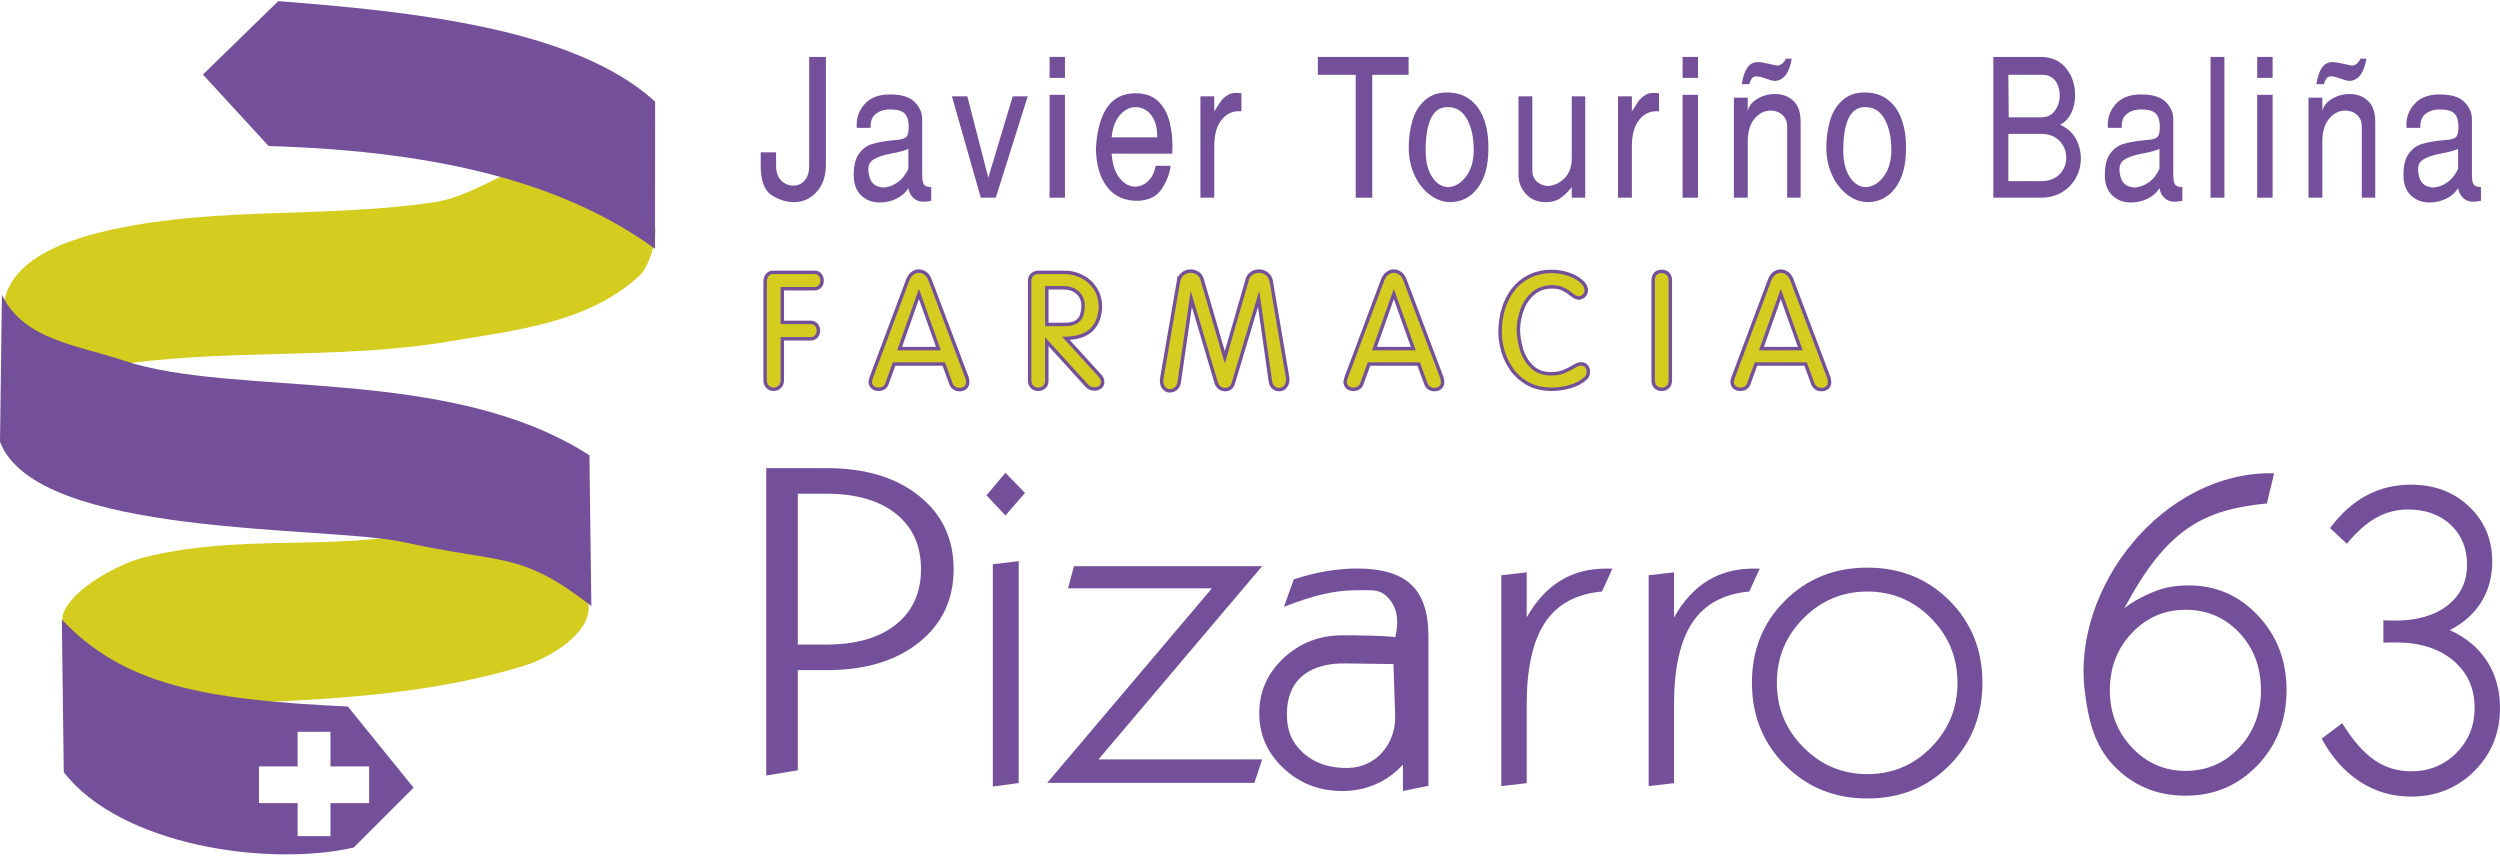 <?xml version="1.0" encoding="UTF-8"?>
<!DOCTYPE svg PUBLIC "-//W3C//DTD SVG 1.1//EN" "http://www.w3.org/Graphics/SVG/1.1/DTD/svg11.dtd">
<!-- Creator: CorelDRAW X8 -->
<svg xmlns="http://www.w3.org/2000/svg" xml:space="preserve" width="263px" height="90px" version="1.1" style="shape-rendering:geometricPrecision; text-rendering:geometricPrecision; image-rendering:optimizeQuality; fill-rule:evenodd; clip-rule:evenodd"
viewBox="0 0 262193 89490"
 xmlns:xlink="http://www.w3.org/1999/xlink">
 <defs>
  <style type="text/css">
   <![CDATA[
    .str0 {stroke:#75509A;stroke-width:724.666}
    .fil2 {fill:none;fill-rule:nonzero}
    .fil0 {fill:#D5CC20}
    .fil1 {fill:#75509A}
    .fil3 {fill:#D5CC20;fill-rule:nonzero}
    .fil4 {fill:#75509A;fill-rule:nonzero}
   ]]>
  </style>
 </defs>
 <g id="Capa_x0020_1">
  <g id="_2472668763952">
   <path class="fil0" d="M6630 64249c847,-2544 5769,-5219 8368,-5878 12393,-3140 23927,381 35064,-4662 4469,-2023 10126,4427 11552,9121 930,3063 -3628,5953 -6688,6891 -9127,2796 -18840,3438 -28376,3851 -6172,267 -8909,2825 -14592,406 -2203,-938 -6085,-7458 -5328,-9729z"/>
   <path class="fil0" d="M608 30807c1372,-4208 7024,-5956 11350,-6891 11000,-2378 22518,-1148 33644,-2838 4965,-753 9430,-5241 14390,-4458 3919,618 6503,2903 8501,6330 733,1256 -337,4845 -1407,5830 -5433,5006 -12955,5711 -19862,6892 -11819,2019 -24047,663 -35874,2634 -2279,380 -3578,5579 -5473,4256 -3520,-2457 -6600,-7673 -5269,-11755z"/>
   <path class="fil1" d="M68696 25978c-9121,-6621 -21877,-10236 -40524,-10777l-6891 -7499 7905 -7702c13782,1081 31009,2770 39522,10539l-12 15439z"/>
   <path class="fil1" d="M43373 82490c-2297,-2837 -4594,-5675 -6891,-8512 -15317,-696 -23579,-2330 -29996,-9121l202 16011c5966,7712 21408,9949 30402,7905l6283 -6283zm-12161 -5858l3446 0 0 3629 4054 0 0 3850 -4054 0 0 3466 -3446 0 0 -3466 -4053 0 0 -3850 4053 0 0 -3629z"/>
   <path class="fil1" d="M61817 47630l203 15808c-7500,-5810 -9292,-4394 -19660,-6688 -8043,-1780 -38540,-403 -42360,-10539l202 -15404c2298,4729 7770,5221 12769,6891 11734,3920 34064,405 48846,9932z"/>
   <g>
    <path class="fil2 str0" d="M80425 29438c0,-249 60,-445 185,-591 121,-146 265,-218 424,-218l4456 0c162,0 294,69 393,204 103,139 153,306 153,508 0,185 -58,339 -174,461 -114,124 -281,184 -505,184l-3492 0 0 3890 3144 0c205,0 364,66 478,198 113,133 168,298 168,497 0,174 -55,328 -168,464 -114,132 -262,198 -447,198l-3175 0 0 4516c0,248 -72,441 -215,576 -144,135 -315,204 -513,204 -191,0 -359,-66 -499,-201 -142,-135 -213,-317 -213,-546l0 -10344z"/>
   </g>
   <g>
    <path id="1" class="fil2 str0" d="M94093 36623l4584 0 -2286 -6405 -34 0 -2264 6405zm-447 1258l-777 2135c-100,342 -348,513 -745,513 -185,0 -343,-52 -466,-154 -125,-103 -197,-246 -213,-428 14,-63 31,-135 50,-215 22,-77 36,-138 47,-180l3806 -10178c97,-281 237,-497 422,-648 182,-152 378,-229 587,-229 230,0 436,75 616,221 182,146 317,353 413,623l3859 10211c42,177 64,321 64,428 0,182 -64,326 -190,428 -127,102 -290,154 -488,154 -166,0 -317,-47 -455,-138 -138,-93 -235,-228 -290,-408l-778 -2135 -5462 0z"/>
   </g>
   <g>
    <path id="2" class="fil2 str0" d="M109605 29887l0 4204 2052 0c557,0 990,-94 1299,-282 306,-187 516,-432 629,-739 113,-306 177,-675 190,-1114 0,-414 -96,-780 -292,-1095 -196,-314 -461,-557 -792,-723 -334,-168 -701,-251 -1098,-251l-1988 0zm-1440 -483c0,-281 76,-483 229,-598 154,-119 314,-177 482,-177l2828 0c551,0 1100,130 1643,392 547,262 997,659 1352,1192 356,535 532,1181 532,1939 -44,571 -159,1054 -349,1448 -194,391 -451,706 -776,944 -323,234 -709,402 -1153,504 -446,102 -968,152 -1561,152l3771 4140c198,182 301,398 301,643 0,146 -67,268 -197,367 -132,96 -292,146 -483,146 -283,0 -510,-99 -678,-295l-4501 -4951 0 4565c0,231 -72,408 -213,529 -141,125 -315,185 -516,185 -193,0 -361,-63 -502,-193 -141,-130 -209,-314 -209,-554l0 -10378z"/>
   </g>
   <g>
    <path id="3" class="fil2 str0" d="M123756 29539c44,-336 173,-595 381,-774 209,-180 446,-268 708,-268 262,0 491,69 690,207 196,138 325,336 386,601l2519 8645 32 0 2516 -8708c64,-235 193,-420 386,-549 196,-130 417,-196 660,-196 286,0 535,86 741,254 208,170 335,411 381,720l1721 10115c0,331 -68,576 -207,737 -138,159 -305,239 -504,239 -185,0 -348,-57 -486,-174 -140,-116 -226,-273 -256,-471l-1360 -9533 -2880 9596c-99,389 -336,582 -712,582 -165,0 -317,-55 -460,-163 -141,-110 -234,-248 -284,-419l-2850 -9596 -1390 9596c-33,221 -124,395 -276,522 -151,129 -331,193 -532,193 -169,0 -320,-72 -455,-218 -133,-146 -207,-353 -224,-626 22,-89 34,-199 34,-331l1721 -9981z"/>
   </g>
   <g>
    <path id="4" class="fil2 str0" d="M143898 36623l4584 0 -2286 -6405 -34 0 -2264 6405zm-447 1258l-777 2135c-100,342 -348,513 -745,513 -185,0 -343,-52 -466,-154 -125,-103 -197,-246 -213,-428 14,-63 31,-135 50,-215 22,-77 36,-138 46,-180l3807 -10178c97,-281 237,-497 422,-648 182,-152 378,-229 587,-229 230,0 436,75 616,221 182,146 317,353 413,623l3859 10211c42,177 64,321 64,428 0,182 -64,326 -190,428 -127,102 -290,154 -488,154 -166,0 -317,-47 -455,-138 -138,-93 -235,-228 -290,-408l-778 -2135 -5462 0z"/>
   </g>
   <g>
    <path id="5" class="fil2 str0" d="M165980 29788c132,165 199,353 199,565 0,158 -61,293 -177,412 -119,115 -262,182 -436,198 -177,-41 -297,-86 -361,-132 -221,-163 -442,-323 -657,-481 -217,-159 -463,-289 -736,-394 -273,-102 -604,-157 -993,-168 -850,0 -1559,240 -2121,717 -563,477 -971,1073 -1231,1785 -257,714 -392,1423 -405,2132 0,651 104,1346 311,2080 208,734 574,1371 1101,1911 527,544 1230,828 2111,858 582,0 1061,-74 1434,-223 375,-149 824,-378 1351,-687 144,-88 304,-132 477,-132 174,0 309,60 406,184 94,122 144,276 144,461 0,251 -75,433 -218,546 -428,395 -963,679 -1606,850 -642,173 -1271,259 -1887,259 -907,-11 -1693,-198 -2358,-562 -662,-368 -1202,-842 -1617,-1429 -416,-588 -720,-1217 -915,-1887 -193,-670 -290,-1322 -290,-1948 0,-824 110,-1608 331,-2350 221,-745 552,-1401 988,-1972 438,-571 985,-1021 1643,-1349 657,-325 1408,-494 2252,-502 394,0 802,47 1216,141 416,91 806,231 1167,422 361,187 653,419 877,695z"/>
   </g>
   <g>
    <path id="6" class="fil2 str0" d="M173560 29305c0,-516 248,-775 745,-775 193,0 358,63 494,193 135,130 201,323 201,582l0 10413c0,306 -74,519 -223,634 -146,119 -306,177 -472,177 -497,0 -745,-259 -745,-780l0 -10444z"/>
   </g>
   <g>
    <path id="7" class="fil2 str0" d="M184481 36623l4585 0 -2287 -6405 -33 0 -2265 6405zm-446 1258l-778 2135c-100,342 -348,513 -745,513 -185,0 -342,-52 -466,-154 -124,-103 -196,-246 -213,-428 14,-63 31,-135 50,-215 22,-77 36,-138 47,-180l3807 -10178c96,-281 237,-497 421,-648 182,-152 379,-229 588,-229 229,0 436,75 615,221 182,146 317,353 414,623l3859 10211c41,177 64,321 64,428 0,182 -64,326 -191,428 -127,102 -290,154 -488,154 -166,0 -317,-47 -455,-138 -138,-93 -235,-228 -290,-408l-778 -2135 -5461 0z"/>
   </g>
   <path id="8" class="fil3" d="M80425 29438c0,-249 60,-445 185,-591 121,-146 265,-218 424,-218l4456 0c162,0 294,69 393,204 103,139 153,306 153,508 0,185 -58,339 -174,461 -114,124 -281,184 -505,184l-3492 0 0 3890 3144 0c205,0 364,66 478,198 113,133 168,298 168,497 0,174 -55,328 -168,464 -114,132 -262,198 -447,198l-3175 0 0 4516c0,248 -72,441 -215,576 -144,135 -315,204 -513,204 -191,0 -359,-66 -499,-201 -142,-135 -213,-317 -213,-546l0 -10344z"/>
   <path id="9" class="fil3" d="M94093 36623l4584 0 -2286 -6405 -34 0 -2264 6405zm-447 1258l-777 2135c-100,342 -348,513 -745,513 -185,0 -343,-52 -466,-154 -125,-103 -197,-246 -213,-428 14,-63 31,-135 50,-215 22,-77 36,-138 47,-180l3806 -10178c97,-281 237,-497 422,-648 182,-152 378,-229 587,-229 230,0 436,75 616,221 182,146 317,353 413,623l3859 10211c42,177 64,321 64,428 0,182 -64,326 -190,428 -127,102 -290,154 -488,154 -166,0 -317,-47 -455,-138 -138,-93 -235,-228 -290,-408l-778 -2135 -5462 0z"/>
   <path id="10" class="fil3" d="M109605 29887l0 4204 2052 0c557,0 990,-94 1299,-282 306,-187 516,-432 629,-739 113,-306 177,-675 190,-1114 0,-414 -96,-780 -292,-1095 -196,-314 -461,-557 -792,-723 -334,-168 -701,-251 -1098,-251l-1988 0zm-1440 -483c0,-281 76,-483 229,-598 154,-119 314,-177 482,-177l2828 0c551,0 1100,130 1643,392 547,262 997,659 1352,1192 356,535 532,1181 532,1939 -44,571 -159,1054 -349,1448 -194,391 -451,706 -776,944 -323,234 -709,402 -1153,504 -446,102 -968,152 -1561,152l3771 4140c198,182 301,398 301,643 0,146 -67,268 -197,367 -132,96 -292,146 -483,146 -283,0 -510,-99 -678,-295l-4501 -4951 0 4565c0,231 -72,408 -213,529 -141,125 -315,185 -516,185 -193,0 -361,-63 -502,-193 -141,-130 -209,-314 -209,-554l0 -10378z"/>
   <path id="11" class="fil3" d="M123756 29539c44,-336 173,-595 381,-774 209,-180 446,-268 708,-268 262,0 491,69 690,207 196,138 325,336 386,601l2519 8645 32 0 2516 -8708c64,-235 193,-420 386,-549 196,-130 417,-196 660,-196 286,0 535,86 741,254 208,170 335,411 381,720l1721 10115c0,331 -68,576 -207,737 -138,159 -305,239 -504,239 -185,0 -348,-57 -486,-174 -140,-116 -226,-273 -256,-471l-1360 -9533 -2880 9596c-99,389 -336,582 -712,582 -165,0 -317,-55 -460,-163 -141,-110 -234,-248 -284,-419l-2850 -9596 -1390 9596c-33,221 -124,395 -276,522 -151,129 -331,193 -532,193 -169,0 -320,-72 -455,-218 -133,-146 -207,-353 -224,-626 22,-89 34,-199 34,-331l1721 -9981z"/>
   <path id="12" class="fil3" d="M143898 36623l4584 0 -2286 -6405 -34 0 -2264 6405zm-447 1258l-777 2135c-100,342 -348,513 -745,513 -185,0 -343,-52 -466,-154 -125,-103 -197,-246 -213,-428 14,-63 31,-135 50,-215 22,-77 36,-138 46,-180l3807 -10178c97,-281 237,-497 422,-648 182,-152 378,-229 587,-229 230,0 436,75 616,221 182,146 317,353 413,623l3859 10211c42,177 64,321 64,428 0,182 -64,326 -190,428 -127,102 -290,154 -488,154 -166,0 -317,-47 -455,-138 -138,-93 -235,-228 -290,-408l-778 -2135 -5462 0z"/>
   <path id="13" class="fil3" d="M165980 29788c132,165 199,353 199,565 0,158 -61,293 -177,412 -119,115 -262,182 -436,198 -177,-41 -297,-86 -361,-132 -221,-163 -442,-323 -657,-481 -217,-159 -463,-289 -736,-394 -273,-102 -604,-157 -993,-168 -850,0 -1559,240 -2121,717 -563,477 -971,1073 -1231,1785 -257,714 -392,1423 -405,2132 0,651 104,1346 311,2080 208,734 574,1371 1101,1911 527,544 1230,828 2111,858 582,0 1061,-74 1434,-223 375,-149 824,-378 1351,-687 144,-88 304,-132 477,-132 174,0 309,60 406,184 94,122 144,276 144,461 0,251 -75,433 -218,546 -428,395 -963,679 -1606,850 -642,173 -1271,259 -1887,259 -907,-11 -1693,-198 -2358,-562 -662,-368 -1202,-842 -1617,-1429 -416,-588 -720,-1217 -915,-1887 -193,-670 -290,-1322 -290,-1948 0,-824 110,-1608 331,-2350 221,-745 552,-1401 988,-1972 438,-571 985,-1021 1643,-1349 657,-325 1408,-494 2252,-502 394,0 802,47 1216,141 416,91 806,231 1167,422 361,187 653,419 877,695z"/>
   <path id="14" class="fil3" d="M173560 29305c0,-516 248,-775 745,-775 193,0 358,63 494,193 135,130 201,323 201,582l0 10413c0,306 -74,519 -223,634 -146,119 -306,177 -472,177 -497,0 -745,-259 -745,-780l0 -10444z"/>
   <path id="15" class="fil3" d="M184481 36623l4585 0 -2287 -6405 -33 0 -2265 6405zm-446 1258l-778 2135c-100,342 -348,513 -745,513 -185,0 -342,-52 -466,-154 -124,-103 -196,-246 -213,-428 14,-63 31,-135 50,-215 22,-77 36,-138 47,-180l3807 -10178c96,-281 237,-497 421,-648 182,-152 379,-229 588,-229 229,0 436,75 615,221 182,146 317,353 414,623l3859 10211c41,177 64,321 64,428 0,182 -64,326 -191,428 -127,102 -290,154 -488,154 -166,0 -317,-47 -455,-138 -138,-93 -235,-228 -290,-408l-778 -2135 -5461 0z"/>
   <g>
    <path class="fil4" d="M83673 51662l0 15822 2963 0c3127,0 5575,-702 7324,-2105 1757,-1396 2632,-3339 2632,-5806 0,-2475 -875,-4410 -2632,-5806 -1749,-1403 -4197,-2105 -7324,-2105l-2963 0zm-3313 29560l0 -32242 6331 0c4030,0 7259,964 9679,2898 2429,1935 3644,4503 3644,7695 0,3192 -1215,5760 -3644,7695 -2420,1935 -5649,2898 -9679,2898l-3018 0 0 10501 -3313 555z"/>
    <path class="fil4" d="M103459 51829l1990 -2358 2053 2112 -2053 2358 -1990 -2112zm667 30545l0 -23317 2711 -323 0 23271 -2711 369z"/>
    <polygon class="fil4" points="109825,81988 127098,61589 112013,61589 112632,59262 132370,59262 115208,79524 132370,79524 131560,81988 "/>
    <path class="fil4" d="M134966 74806c0,1643 460,2880 1643,3977 1335,1239 3036,1685 4820,1639 2986,-76 4985,-2641 4892,-5487l-179 -5406 -5057 -69c-3436,-47 -6119,1449 -6119,5346zm12170 5271c-847,914 -1807,1605 -2877,2066 -1071,468 -2228,698 -3488,698 -2410,0 -4464,-794 -6160,-2385 -1696,-1591 -2544,-3516 -2544,-5782 0,-2245 848,-4170 2552,-5768 1704,-1598 3758,-2393 6152,-2393 1341,0 4339,19 5570,194 397,-1751 232,-3275 -980,-4345 -827,-731 -1578,-568 -3306,-568 -1023,0 -2132,141 -3321,416 -1189,275 -2553,714 -4083,1323l1038 -2891c1166,-379 2299,-662 3418,-855 1109,-186 2187,-282 3226,-282 2584,0 4479,564 5675,1694 1198,1137 1800,2921 1800,5359l0 15741 -2672 542 0 -2764z"/>
    <path class="fil4" d="M157452 82327l0 -22113 2664 -306 0 4729c959,-1708 2132,-2992 3519,-3847 1387,-853 2989,-1276 4820,-1276l650 0 -1095 2408c-2694,240 -4684,1328 -5968,3248 -1284,1926 -1926,4801 -1926,8618l0 8232 -2664 307z"/>
    <path class="fil4" d="M172904 82327l0 -22113 2663 -306 0 4729c959,-1708 2132,-2992 3520,-3847 1387,-853 2988,-1276 4819,-1276l650 0 -1094 2408c-2695,240 -4685,1328 -5968,3248 -1285,1926 -1927,4801 -1927,8618l0 8232 -2663 307z"/>
    <path class="fil4" d="M186352 71497c0,2649 933,4903 2791,6770 1858,1867 4089,2804 6704,2804 2615,0 4839,-937 6682,-2804 1842,-1867 2767,-4121 2767,-6770 0,-2649 -925,-4903 -2767,-6769 -1843,-1867 -4067,-2805 -6682,-2805 -2615,0 -4846,938 -6704,2805 -1858,1866 -2791,4120 -2791,6769zm-2614 -8c0,-3439 1154,-6305 3470,-8613 2309,-2308 5191,-3462 8639,-3462 3433,0 6299,1154 8609,3462 2301,2308 3455,5174 3455,8613 0,3448 -1154,6329 -3455,8653 -2310,2323 -5176,3485 -8609,3485 -3432,0 -6307,-1162 -8631,-3493 -2317,-2332 -3478,-5213 -3478,-8645z"/>
    <path class="fil4" d="M221274 72261c0,2367 771,4379 2312,6010 1541,1640 3418,2460 5620,2460 2237,0 4116,-813 5635,-2437 1518,-1623 2281,-3635 2281,-6033 0,-2399 -755,-4403 -2267,-6011 -1511,-1609 -3397,-2414 -5649,-2414 -2202,0 -4079,811 -5620,2436 -1541,1624 -2312,3621 -2312,5989zm1511 -8563c815,-737 2502,-1549 3464,-1896 967,-350 2069,-524 3302,-524 2868,0 5297,1062 7278,3180 1987,2118 2978,4721 2978,7803 0,3142 -1020,5775 -3052,7893 -2033,2118 -4548,3180 -7542,3180 -3015,0 -5525,-1055 -7550,-3173 -2017,-2109 -2654,-4767 -3030,-7900 -1290,-10747 8183,-22990 19871,-22744l-757 3164c-6648,664 -10504,2632 -14962,11017zm27178 1246c147,0 308,8 484,15 176,8 426,8 741,8 2325,0 4160,-532 5517,-1602 1357,-1070 2033,-2489 2033,-4265 0,-1708 -573,-3097 -1710,-4175 -1137,-1070 -2641,-1609 -4505,-1609 -1174,0 -2282,289 -3309,865 -1035,578 -2062,1489 -3082,2733l-1760 -1647c1115,-1510 2384,-2649 3793,-3408 1416,-766 2979,-1146 4703,-1146 2451,0 4483,767 6090,2300 1614,1533 2421,3461 2421,5776 0,1586 -382,2990 -1138,4220 -762,1230 -1863,2216 -3309,2959 1703,775 3008,1860 3911,3272 903,1404 1350,3036 1350,4887 0,2626 -895,4836 -2685,6619 -1791,1783 -4006,2680 -6648,2680 -1959,0 -3741,-517 -5348,-1557 -1607,-1040 -2949,-2542 -4020,-4516l2149 -1624c1086,1761 2209,3044 3353,3848 1145,797 2436,1199 3874,1199 1871,0 3456,-637 4739,-1920 1285,-1283 1922,-2861 1922,-4729 0,-2071 -755,-3734 -2259,-4986 -1504,-1252 -3507,-1882 -6016,-1882 -345,0 -609,0 -800,8 -183,7 -344,15 -491,15l0 -2338z"/>
   </g>
   <path class="fil4" d="M79780 15857l1614 0 0 1412c0,672 178,1187 535,1543 356,357 783,535 1281,535 470,0 863,-178 1179,-535 317,-356 474,-871 474,-1543l0 -11417 1755 0 0 11255c0,1238 -326,2209 -978,2915 -652,706 -1442,1059 -2370,1059 -807,0 -1590,-245 -2350,-736 -759,-491 -1140,-1516 -1140,-3076l0 -1412z"/>
   <path id="1" class="fil4" d="M89537 18217c0,-968 184,-1708 555,-2219 369,-510 823,-847 1361,-1008 537,-162 1163,-283 1875,-364 68,-12 340,-40 817,-80 478,-40 791,-151 938,-333 148,-182 222,-528 222,-1039 0,-618 -137,-1075 -413,-1371 -276,-296 -797,-444 -1564,-444 -578,0 -1069,155 -1472,464 -403,310 -585,800 -544,1472l-1453 0c-81,-954 186,-1778 797,-2471 612,-692 1503,-1038 2672,-1038 1224,0 2095,269 2613,807 518,538 776,1123 776,1754l0 5870c0,565 78,921 232,1069 155,148 394,222 717,222l0 1432c-269,67 -545,101 -828,101 -403,0 -746,-128 -1029,-384 -281,-255 -464,-598 -544,-1028 -282,457 -696,821 -1240,1089 -545,269 -1133,403 -1766,403 -766,0 -1411,-245 -1936,-736 -524,-490 -786,-1213 -786,-2168zm1634 161c174,740 672,1130 1492,1170 498,-27 982,-201 1453,-524 470,-323 853,-800 1149,-1432l0 -2098c-296,161 -897,326 -1805,494 -908,169 -1567,407 -1977,716 -410,310 -514,867 -312,1674z"/>
   <polygon id="2" class="fil4" points="102862,20617 99837,9988 101451,9988 103650,18519 106211,9988 107784,9988 104436,20617 "/>
   <path id="3" class="fil4" d="M110077 20617l0 -10791 1614 0 0 10791 -1614 0zm0 -12566l0 -2199 1614 0 0 2199 -1614 0z"/>
   <path id="4" class="fil4" d="M114973 14909c161,-1721 578,-3026 1250,-3913 672,-887 1634,-1332 2884,-1332 1009,0 1809,293 2400,878 592,585 995,1362 1211,2330 215,968 289,2010 222,3126l-6354 0c80,1116 356,1967 827,2552 470,585 1008,891 1614,917 551,-26 1022,-231 1411,-615 390,-383 646,-911 767,-1583l1573 0c-121,861 -433,1671 -938,2431 -504,759 -1307,1173 -2410,1240 -1412,41 -2508,-430 -3288,-1412 -780,-981 -1183,-2353 -1210,-4114 27,-135 41,-303 41,-505zm1613 -625l4780 0c14,-659 -77,-1224 -272,-1694 -195,-471 -467,-834 -816,-1090 -350,-255 -740,-383 -1171,-383 -605,0 -1153,276 -1644,827 -490,551 -783,1332 -877,2340z"/>
   <path id="5" class="fil4" d="M125898 20617l0 -10629 1452 0 0 1573c216,-336 424,-659 626,-968 202,-310 477,-565 827,-767 349,-202 813,-255 1392,-162l0 1897c-821,-81 -1500,198 -2038,837 -538,639 -807,1576 -807,2814l0 5405 -1452 0z"/>
   <polygon id="6" class="fil4" points="142183,7728 138209,7728 138209,5852 147730,5852 147730,7728 143918,7728 143918,20617 142183,20617 "/>
   <path id="7" class="fil4" d="M151797 11117c-1519,0 -2278,1526 -2278,4578 0,1157 231,2081 695,2774 464,693 1033,1039 1705,1039 699,-41 1314,-417 1845,-1130 531,-712 797,-1633 797,-2763 0,-1304 -235,-2384 -706,-3237 -470,-854 -1156,-1274 -2058,-1261zm0 -1533c955,0 1762,259 2421,777 659,517 1143,1227 1453,2127 309,902 450,1917 423,3046 0,1681 -359,3019 -1079,4014 -720,995 -1684,1506 -2894,1533 -781,0 -1510,-262 -2189,-786 -679,-525 -1214,-1221 -1604,-2088 -390,-867 -584,-1812 -584,-2834 0,-1049 134,-2014 403,-2895 269,-880 712,-1586 1331,-2117 619,-531 1392,-790 2319,-777z"/>
   <path id="8" class="fil4" d="M159254 18217l0 -8229 1453 0 0 7745c0,511 154,907 464,1190 309,282 692,437 1149,464 659,-27 1244,-296 1755,-807 511,-511 766,-1210 766,-2097l0 -6495 1412 0 0 10629 -1412 0 0 -1109c-322,417 -692,783 -1109,1099 -417,316 -955,474 -1613,474 -874,0 -1571,-286 -2088,-857 -518,-572 -777,-1241 -777,-2007z"/>
   <path id="9" class="fil4" d="M169696 20617l0 -10629 1452 0 0 1573c215,-336 424,-659 626,-968 201,-310 477,-565 827,-767 349,-202 813,-255 1391,-162l0 1897c-820,-81 -1499,198 -2037,837 -538,639 -807,1576 -807,2814l0 5405 -1452 0z"/>
   <path id="10" class="fil4" d="M176467 20617l0 -10791 1613 0 0 10791 -1613 0zm0 -12566l0 -2199 1613 0 0 2199 -1613 0z"/>
   <path id="11" class="fil4" d="M181846 20617l0 -10488 1452 0 0 1432c94,-525 423,-959 988,-1301 566,-343 1184,-515 1856,-515 793,0 1443,239 1946,717 505,477 757,1207 757,2188l0 7967 -1412 0 0 -7483c0,-498 -168,-898 -504,-1200 -336,-303 -746,-454 -1231,-454 -645,0 -1206,282 -1684,847 -477,565 -716,1372 -716,2421l0 5869 -1452 0zm827 -11900c229,-1546 779,-2320 1654,-2320 282,0 669,57 1160,172 491,114 803,178 937,191 377,-40 666,-282 868,-726l625 0c-255,1506 -847,2286 -1775,2340 -215,-14 -535,-98 -958,-253 -423,-154 -763,-231 -1018,-231 -323,0 -559,276 -707,827l-786 0z"/>
   <path id="12" class="fil4" d="M195595 11117c-1519,0 -2278,1526 -2278,4578 0,1157 231,2081 695,2774 464,693 1032,1039 1705,1039 699,-41 1314,-417 1845,-1130 531,-712 797,-1633 797,-2763 0,-1304 -235,-2384 -706,-3237 -471,-854 -1157,-1274 -2058,-1261zm0 -1533c955,0 1762,259 2421,777 659,517 1143,1227 1452,2127 310,902 451,1917 424,3046 0,1681 -360,3019 -1080,4014 -719,995 -1683,1506 -2893,1533 -781,0 -1510,-262 -2189,-786 -680,-525 -1214,-1221 -1604,-2088 -390,-867 -585,-1812 -585,-2834 0,-1049 135,-2014 404,-2895 269,-880 712,-1586 1331,-2117 619,-531 1391,-790 2319,-777z"/>
   <path id="13" class="fil4" d="M209056 20617l0 -14765 4922 0c1170,0 2071,394 2703,1181 632,786 948,1731 948,2833 0,700 -134,1325 -403,1876 -269,552 -660,962 -1170,1231 726,309 1270,786 1634,1432 362,645 544,1352 544,2118 0,699 -168,1361 -504,1986 -336,626 -821,1134 -1452,1524 -633,389 -1386,584 -2260,584l-4962 0zm1574 -1734l3388 0c848,0 1507,-239 1977,-716 471,-478 706,-1053 706,-1725 0,-699 -235,-1294 -706,-1785 -470,-491 -1129,-736 -1977,-736l-3388 0 0 4962zm40 -6697l3470 0c564,0 1018,-229 1361,-686 343,-457 515,-988 515,-1593 0,-632 -159,-1153 -474,-1563 -317,-411 -771,-616 -1362,-616l-3550 0 40 4458z"/>
   <path id="14" class="fil4" d="M220749 18217c0,-968 185,-1708 555,-2219 370,-510 824,-847 1361,-1008 538,-162 1164,-283 1876,-364 67,-12 340,-40 817,-80 478,-40 791,-151 938,-333 148,-182 222,-528 222,-1039 0,-618 -138,-1075 -413,-1371 -276,-296 -797,-444 -1564,-444 -578,0 -1069,155 -1472,464 -404,310 -585,800 -544,1472l-1453 0c-81,-954 185,-1778 797,-2471 612,-692 1503,-1038 2672,-1038 1224,0 2095,269 2613,807 517,538 776,1123 776,1754l0 5870c0,565 78,921 232,1069 155,148 394,222 716,222l0 1432c-269,67 -544,101 -827,101 -403,0 -746,-128 -1029,-384 -282,-255 -464,-598 -544,-1028 -282,457 -696,821 -1241,1089 -544,269 -1133,403 -1765,403 -766,0 -1411,-245 -1936,-736 -525,-490 -787,-1213 -787,-2168zm1634 161c175,740 673,1130 1493,1170 497,-27 982,-201 1452,-524 471,-323 854,-800 1150,-1432l0 -2098c-296,161 -898,326 -1805,494 -908,169 -1567,407 -1977,716 -410,310 -514,867 -313,1674z"/>
   <polygon id="15" class="fil4" points="231837,20617 231837,5852 233289,5852 233289,20617 "/>
   <path id="16" class="fil4" d="M236731 20617l0 -10791 1614 0 0 10791 -1614 0zm0 -12566l0 -2199 1614 0 0 2199 -1614 0z"/>
   <path id="17" class="fil4" d="M242110 20617l0 -10488 1453 0 0 1432c94,-525 423,-959 988,-1301 565,-343 1183,-515 1856,-515 793,0 1442,239 1946,717 505,477 757,1207 757,2188l0 7967 -1412 0 0 -7483c0,-498 -168,-898 -504,-1200 -336,-303 -747,-454 -1231,-454 -645,0 -1207,282 -1684,847 -478,565 -716,1372 -716,2421l0 5869 -1453 0zm828 -11900c228,-1546 779,-2320 1653,-2320 283,0 669,57 1160,172 491,114 804,178 938,191 377,-40 666,-282 868,-726l625 0c-255,1506 -848,2286 -1775,2340 -215,-14 -535,-98 -958,-253 -424,-154 -763,-231 -1019,-231 -322,0 -558,276 -706,827l-786 0z"/>
   <path id="18" class="fil4" d="M252068 18217c0,-968 185,-1708 555,-2219 370,-510 824,-847 1361,-1008 538,-162 1164,-283 1876,-364 67,-12 340,-40 817,-80 477,-40 791,-151 938,-333 148,-182 222,-528 222,-1039 0,-618 -138,-1075 -414,-1371 -275,-296 -796,-444 -1563,-444 -578,0 -1069,155 -1472,464 -404,310 -585,800 -544,1472l-1453 0c-81,-954 185,-1778 796,-2471 612,-692 1503,-1038 2673,-1038 1224,0 2095,269 2613,807 517,538 776,1123 776,1754l0 5870c0,565 77,921 232,1069 154,148 393,222 716,222l0 1432c-269,67 -545,101 -827,101 -404,0 -747,-128 -1029,-384 -282,-255 -464,-598 -544,-1028 -283,457 -696,821 -1241,1089 -545,269 -1133,403 -1765,403 -766,0 -1411,-245 -1936,-736 -525,-490 -787,-1213 -787,-2168zm1634 161c175,740 673,1130 1492,1170 498,-27 982,-201 1453,-524 471,-323 854,-800 1150,-1432l0 -2098c-296,161 -898,326 -1805,494 -908,169 -1567,407 -1977,716 -411,310 -514,867 -313,1674z"/>
  </g>
 </g>
</svg>
